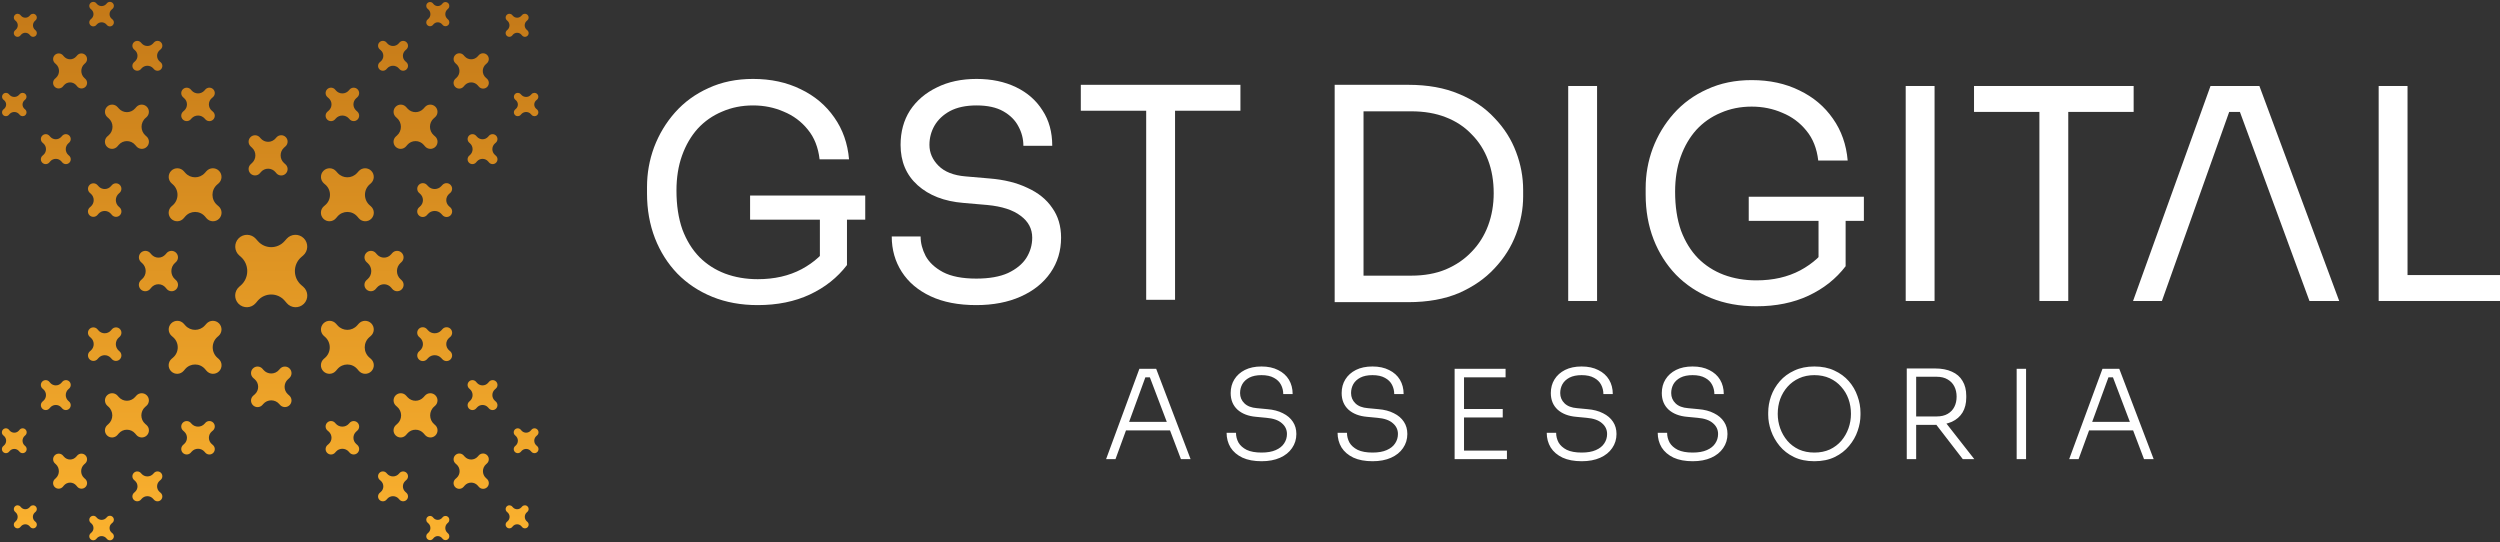 <svg xmlns="http://www.w3.org/2000/svg" width="8489" height="1841" viewBox="0 0 8489 1841" fill="none"><rect x="0" y="0" width="8489" height="1841" fill="#333333" stroke="none"/><g clip-path="url(#clip0_1468_396)"><mask id="mask0_1468_396" style="mask-type:luminance" maskUnits="userSpaceOnUse" x="0" y="0" width="8489" height="1841"><path d="M8489 0H0V1841H8489V0Z" fill="white"></path></mask><g mask="url(#mask0_1468_396)"><path fill-rule="evenodd" clip-rule="evenodd" d="M307.174 10.398C312.779 4.793 321.971 5.156 327.116 11.185L328.83 13.194C337.316 23.139 352.683 23.139 361.17 13.194L362.986 11.066C368.076 5.101 377.17 4.742 382.714 10.286C388.259 15.831 387.899 24.925 381.935 30.015L379.195 32.352C369.571 40.565 369.571 55.436 379.195 63.649L381.935 65.987C387.899 71.077 388.259 80.171 382.714 85.715C377.17 91.259 368.076 90.9 362.986 84.936L361.691 83.418C352.931 73.153 337.069 73.153 328.309 83.418L327.116 84.816C321.971 90.845 312.779 91.208 307.174 85.604C301.652 80.081 301.911 71.052 307.741 65.855L310.543 63.357C319.721 55.176 319.721 40.825 310.543 32.645L307.741 30.146C301.911 24.95 301.652 15.92 307.174 10.398ZM51.486 69.234C45.833 64.411 45.493 55.793 50.747 50.539C55.924 45.362 64.39 45.605 69.262 51.07L71.603 53.698C79.273 62.301 92.727 62.301 100.396 53.698L102.738 51.07C107.61 45.605 116.076 45.362 121.253 50.539C126.507 55.793 126.167 64.411 120.514 69.234L119.204 70.352C109.58 78.565 109.58 93.436 119.204 101.649L120.627 102.863C126.218 107.634 126.555 116.16 121.357 121.358C116.159 126.556 107.634 126.219 102.862 120.627L100.67 118.059C92.971 109.036 79.029 109.036 71.33 118.059L69.138 120.627C64.366 126.219 55.841 126.556 50.643 121.358C45.445 116.16 45.782 107.634 51.373 102.863L53.369 101.16C62.692 93.204 62.692 78.797 53.369 70.841L51.486 69.234ZM12.064 338.838C5.721 333.817 5.35 324.323 11.28 318.821C16.556 313.925 24.783 314.161 29.77 319.352L32.984 322.698C41.25 331.301 55.75 331.301 64.016 322.698L67.23 319.352C72.217 314.161 80.444 313.925 85.72 318.821C91.65 324.323 91.278 333.817 84.936 338.838L84.287 339.352C73.914 347.565 73.914 362.436 84.287 370.649L85.056 371.258C91.335 376.23 91.704 385.629 85.832 391.077C80.527 395.999 72.231 395.67 67.332 390.343L64.311 387.059C56.013 378.036 40.987 378.036 32.689 387.059L29.668 390.343C24.769 395.67 16.473 395.999 11.167 391.077C5.296 385.629 5.665 376.23 11.944 371.258L13.331 370.16C23.379 362.204 23.379 347.797 13.331 339.841L12.064 338.838ZM1720.75 1719.54C1715.49 1724.79 1715.83 1733.41 1721.49 1738.23L1723.37 1739.84C1732.69 1747.8 1732.69 1762.2 1723.37 1770.16L1721.37 1771.86C1715.78 1776.63 1715.44 1785.16 1720.64 1790.36C1725.84 1795.55 1734.37 1795.22 1739.14 1789.63L1741.33 1787.06C1749.03 1778.04 1762.97 1778.04 1770.67 1787.06L1772.86 1789.63C1777.63 1795.22 1786.16 1795.55 1791.36 1790.36C1796.56 1785.16 1796.22 1776.63 1790.63 1771.86L1789.2 1770.65C1779.58 1762.44 1779.58 1747.56 1789.2 1739.35L1790.51 1738.23C1796.17 1733.41 1796.51 1724.79 1791.25 1719.54C1786.08 1714.36 1777.61 1714.6 1772.74 1720.07L1770.4 1722.7C1762.73 1731.3 1749.27 1731.3 1741.6 1722.7L1739.26 1720.07C1734.39 1714.6 1725.92 1714.36 1720.75 1719.54ZM186.756 214.737C178.691 207.541 178.198 195.093 185.669 187.282C193.49 179.105 206.664 179.482 214.006 188.092L216.885 191.469C228.134 204.662 247.866 204.662 259.115 191.469L261.994 188.092C269.335 179.482 282.51 179.105 290.331 187.282C297.802 195.093 297.309 207.541 289.244 214.737L286.699 217.007C272.584 229.599 272.584 252.402 286.699 264.995L289.408 267.411C297.384 274.527 297.871 286.837 290.483 294.56C282.638 302.763 269.381 302.241 262.203 293.448L259.516 290.156C248.224 276.322 227.776 276.322 216.484 290.156L213.797 293.448C206.619 302.241 193.362 302.763 185.517 294.56C178.129 286.837 178.616 274.527 186.592 267.411L190.141 264.245C203.815 252.046 203.815 229.956 190.141 217.757L186.756 214.737ZM143.671 460.401C136.841 467.231 137.283 478.434 144.631 484.705L147.08 486.794C159.2 497.136 159.2 515.865 147.08 526.208L144.485 528.421C137.216 534.625 136.778 545.708 143.536 552.465C150.293 559.222 161.376 558.784 167.579 551.515L170.429 548.176C180.438 536.447 198.562 536.447 208.571 548.176L211.421 551.515C217.624 558.784 228.707 559.222 235.464 552.465C242.222 545.708 241.784 534.625 234.515 528.421L232.665 526.843C220.154 516.167 220.154 496.834 232.665 486.158L234.369 484.705C241.716 478.434 242.159 467.231 235.329 460.401C228.598 453.67 217.593 453.986 211.26 461.091L208.215 464.507C198.245 475.692 180.755 475.692 170.785 464.507L167.74 461.091C161.407 453.986 150.402 453.67 143.671 460.401ZM305.262 655.096C297.035 648.076 296.54 635.532 304.188 627.884C311.723 620.349 324.045 620.702 331.136 628.658L334.545 632.482C345.708 645.005 365.292 645.005 376.455 632.482L379.864 628.658C386.955 620.702 399.277 620.349 406.812 627.884C414.46 635.532 413.965 648.076 405.737 655.096L403.83 656.724C389.822 668.678 389.822 690.324 403.83 702.278L405.901 704.044C414.04 710.99 414.53 723.399 406.964 730.965C399.398 738.531 386.989 738.041 380.044 729.902L376.853 726.163C365.647 713.03 345.353 713.03 334.147 726.163L330.956 729.902C324.011 738.041 311.602 738.531 304.036 730.965C296.47 723.399 296.96 710.99 305.099 704.044L308.004 701.566C321.574 689.985 321.574 669.016 308.004 657.436L305.262 655.096ZM10.505 1534.72C4.842 1529.06 5.209 1519.77 11.301 1514.57L13.331 1512.84C23.379 1504.26 23.379 1488.74 13.331 1480.16L11.18 1478.33C5.154 1473.18 4.791 1463.99 10.393 1458.39C15.995 1452.79 25.183 1453.15 30.326 1459.18L32.689 1461.95C40.987 1471.67 56.013 1471.67 64.311 1461.95L66.674 1459.18C71.816 1453.15 81.005 1452.79 86.607 1458.39C92.209 1463.99 91.846 1473.18 85.82 1478.33L84.287 1479.63C73.914 1488.49 73.914 1504.51 84.287 1513.36L85.699 1514.57C91.791 1519.77 92.157 1529.06 86.495 1534.72C80.915 1540.3 71.791 1540.04 66.54 1534.15L64.016 1531.32C55.75 1522.04 41.25 1522.04 32.984 1531.32L30.46 1534.15C25.209 1540.04 16.085 1540.3 10.505 1534.72ZM144.631 1363.3C137.283 1369.57 136.841 1380.77 143.671 1387.6C150.402 1394.33 161.407 1394.01 167.74 1386.91L170.785 1383.49C180.755 1372.31 198.245 1372.31 208.215 1383.49L211.26 1386.91C217.593 1394.01 228.598 1394.33 235.329 1387.6C242.159 1380.77 241.716 1369.57 234.369 1363.3L232.665 1361.84C220.154 1351.17 220.154 1331.83 232.665 1321.16L234.515 1319.58C241.784 1313.38 242.222 1302.29 235.464 1295.54C228.707 1288.78 217.624 1289.22 211.421 1296.49L208.571 1299.82C198.562 1311.55 180.438 1311.55 170.429 1299.82L167.579 1296.49C161.376 1289.22 150.293 1288.78 143.536 1295.54C136.778 1302.29 137.216 1313.38 144.485 1319.58L147.08 1321.79C159.2 1332.14 159.2 1350.86 147.08 1361.21L144.631 1363.3ZM304.188 1220.12C296.54 1212.47 297.035 1199.92 305.262 1192.9L308.004 1190.56C321.574 1178.98 321.574 1158.01 308.004 1146.43L305.099 1143.96C296.96 1137.01 296.47 1124.6 304.036 1117.04C311.602 1109.47 324.011 1109.96 330.956 1118.1L334.147 1121.84C345.353 1134.97 365.647 1134.97 376.853 1121.84L380.044 1118.1C386.989 1109.96 399.398 1109.47 406.964 1117.04C414.53 1124.6 414.04 1137.01 405.901 1143.96L403.83 1145.72C389.822 1157.68 389.822 1179.32 403.83 1191.28L405.737 1192.9C413.965 1199.92 414.46 1212.47 406.812 1220.12C399.277 1227.65 386.955 1227.3 379.864 1219.34L376.455 1215.52C365.292 1203 345.708 1203 334.545 1215.52L331.136 1219.34C324.045 1227.3 311.723 1227.65 304.188 1220.12ZM1822.94 338.838C1829.28 333.817 1829.65 324.323 1823.72 318.821C1818.44 313.925 1810.22 314.161 1805.23 319.352L1802.02 322.698C1793.75 331.301 1779.25 331.301 1770.98 322.698L1767.77 319.352C1762.78 314.161 1754.56 313.925 1749.28 318.821C1743.35 324.323 1743.72 333.817 1750.06 338.838L1750.71 339.352C1761.09 347.565 1761.09 362.436 1750.71 370.649L1749.94 371.258C1743.66 376.23 1743.3 385.629 1749.17 391.077C1754.47 395.999 1762.77 395.67 1767.67 390.343L1770.69 387.059C1778.99 378.036 1794.01 378.036 1802.31 387.059L1805.33 390.343C1810.23 395.67 1818.53 395.999 1823.83 391.077C1829.7 385.629 1829.34 376.23 1823.06 371.258L1821.67 370.16C1811.62 362.204 1811.62 347.797 1821.67 339.841L1822.94 338.838ZM1684.33 460.401C1691.16 467.231 1690.72 478.434 1683.37 484.705L1680.92 486.794C1668.8 497.136 1668.8 515.865 1680.92 526.208L1683.51 528.421C1690.78 534.625 1691.22 545.708 1684.46 552.465C1677.71 559.222 1666.62 558.784 1660.42 551.515L1657.57 548.176C1647.56 536.447 1629.44 536.447 1619.43 548.176L1616.58 551.515C1610.38 558.784 1599.29 559.222 1592.54 552.465C1585.78 545.708 1586.22 534.625 1593.49 528.421L1595.33 526.843C1607.85 516.167 1607.85 496.834 1595.33 486.158L1593.63 484.705C1586.28 478.434 1585.84 467.231 1592.67 460.401C1599.4 453.67 1610.41 453.986 1616.74 461.091L1619.78 464.507C1629.75 475.692 1647.25 475.692 1657.22 464.507L1660.26 461.091C1666.59 453.986 1677.6 453.67 1684.33 460.401ZM1528.17 655.709C1537.09 648.483 1537.61 635.06 1529.29 627.157C1521.65 619.902 1509.56 620.25 1502.35 627.931L1498.07 632.482C1486.31 645.005 1465.69 645.005 1453.93 632.482L1449.65 627.931C1442.44 620.25 1430.35 619.902 1422.71 627.157C1414.39 635.06 1414.91 648.483 1423.83 655.709L1425.09 656.724C1439.84 668.678 1439.84 690.324 1425.09 702.278L1423.66 703.431C1414.83 710.583 1414.31 723.87 1422.55 731.693C1430.23 738.983 1442.41 738.501 1449.49 730.626L1453.51 726.163C1465.31 713.03 1486.69 713.03 1498.49 726.163L1502.51 730.626C1509.59 738.501 1521.77 738.983 1529.45 731.693C1537.69 723.87 1537.17 710.583 1528.34 703.431L1526.03 701.566C1511.74 689.985 1511.74 669.016 1526.03 657.436L1528.17 655.709ZM1824.49 1534.72C1830.16 1529.06 1829.79 1519.77 1823.7 1514.57L1821.67 1512.84C1811.62 1504.26 1811.62 1488.74 1821.67 1480.16L1823.82 1478.33C1829.85 1473.18 1830.21 1463.99 1824.61 1458.39C1819 1452.79 1809.82 1453.15 1804.67 1459.18L1802.31 1461.95C1794.01 1471.67 1778.99 1471.67 1770.69 1461.95L1768.33 1459.18C1763.18 1453.15 1753.99 1452.79 1748.39 1458.39C1742.79 1463.99 1743.15 1473.18 1749.18 1478.33L1750.71 1479.63C1761.09 1488.49 1761.09 1504.51 1750.71 1513.36L1749.3 1514.57C1743.21 1519.77 1742.84 1529.06 1748.51 1534.72C1754.09 1540.3 1763.21 1540.04 1768.46 1534.15L1770.98 1531.32C1779.25 1522.04 1793.75 1522.04 1802.02 1531.32L1804.54 1534.15C1809.79 1540.04 1818.91 1540.3 1824.49 1534.72ZM1683.37 1363.3C1690.72 1369.57 1691.16 1380.77 1684.33 1387.6C1677.6 1394.33 1666.59 1394.01 1660.26 1386.91L1657.22 1383.49C1647.25 1372.31 1629.75 1372.31 1619.78 1383.49L1616.74 1386.91C1610.41 1394.01 1599.4 1394.33 1592.67 1387.6C1585.84 1380.77 1586.28 1369.57 1593.63 1363.3L1595.33 1361.84C1607.85 1351.17 1607.85 1331.83 1595.33 1321.16L1593.49 1319.58C1586.22 1313.38 1585.78 1302.29 1592.54 1295.54C1599.29 1288.78 1610.38 1289.22 1616.58 1296.49L1619.43 1299.82C1629.44 1311.55 1647.56 1311.55 1657.57 1299.82L1660.42 1296.49C1666.62 1289.22 1677.71 1288.78 1684.46 1295.54C1691.22 1302.29 1690.78 1313.38 1683.51 1319.58L1680.92 1321.79C1668.8 1332.14 1668.8 1350.86 1680.92 1361.21L1683.37 1363.3ZM1529.29 1220.84C1537.61 1212.94 1537.09 1199.52 1528.17 1192.29L1526.03 1190.56C1511.74 1178.98 1511.74 1158.01 1526.03 1146.43L1528.34 1144.57C1537.17 1137.42 1537.69 1124.13 1529.45 1116.31C1521.77 1109.02 1509.59 1109.5 1502.51 1117.37L1498.49 1121.84C1486.69 1134.97 1465.31 1134.97 1453.51 1121.84L1449.49 1117.37C1442.41 1109.5 1430.23 1109.02 1422.55 1116.31C1414.31 1124.13 1414.83 1137.42 1423.66 1144.57L1425.09 1145.72C1439.84 1157.68 1439.84 1179.32 1425.09 1191.28L1423.83 1192.29C1414.91 1199.52 1414.39 1212.94 1422.71 1220.84C1430.35 1228.1 1442.44 1227.75 1449.65 1220.07L1453.93 1215.52C1465.69 1203 1486.31 1203 1498.07 1215.52L1502.35 1220.07C1509.56 1227.75 1521.65 1228.1 1529.29 1220.84ZM478.983 890.232C469.699 881.944 469.131 867.613 477.731 858.617C486.74 849.193 501.922 849.627 510.378 859.55L513.686 863.432C526.639 878.632 549.361 878.632 562.314 863.432L565.622 859.55C574.078 849.627 589.26 849.193 598.269 858.617C606.869 867.613 606.301 881.944 597.017 890.232L594.078 892.855C577.824 907.364 577.824 933.637 594.078 948.146L597.207 950.939C606.387 959.134 606.948 973.306 598.445 982.201C589.407 991.655 574.13 991.054 565.863 980.92L562.776 977.137C549.773 961.197 526.227 961.197 513.224 977.137L510.137 980.92C501.87 991.054 486.593 991.655 477.555 982.201C469.052 973.306 469.613 959.134 478.793 950.939L482.89 947.282C498.635 933.226 498.635 907.775 482.89 893.719L478.983 890.232ZM1243.73 858.617C1235.13 867.613 1235.7 881.944 1244.98 890.232L1248.89 893.719C1264.64 907.775 1264.64 933.226 1248.89 947.282L1244.79 950.939C1235.61 959.134 1235.05 973.306 1243.56 982.201C1252.59 991.655 1267.87 991.054 1276.14 980.92L1279.22 977.137C1292.23 961.197 1315.77 961.197 1328.78 977.137L1331.86 980.92C1340.13 991.054 1355.41 991.655 1364.44 982.201C1372.95 973.306 1372.39 959.134 1363.21 950.939L1360.08 948.146C1343.82 933.637 1343.82 907.364 1360.08 892.855L1363.02 890.232C1372.3 881.944 1372.87 867.613 1364.27 858.617C1355.26 849.193 1340.08 849.627 1331.62 859.55L1328.31 863.432C1315.36 878.632 1292.64 878.632 1279.69 863.432L1276.38 859.55C1267.92 849.627 1252.74 849.193 1243.73 858.617ZM1502.48 1829.05C1507.44 1835.33 1516.84 1835.7 1522.29 1829.83C1527.12 1824.61 1526.89 1816.48 1521.76 1811.54L1518.44 1808.36C1509.94 1800.18 1509.94 1785.82 1518.44 1777.64L1521.76 1774.45C1526.89 1769.52 1527.12 1761.39 1522.29 1756.17C1516.84 1750.3 1507.44 1750.67 1502.48 1756.95L1501.97 1757.58C1493.85 1767.85 1479.15 1767.85 1471.03 1757.58L1470.43 1756.83C1465.51 1750.61 1456.21 1750.25 1450.82 1756.06C1445.95 1761.31 1446.28 1769.51 1451.54 1774.35L1454.8 1777.35C1463.72 1785.56 1463.72 1800.44 1454.8 1808.65L1451.54 1811.64C1446.28 1816.49 1445.95 1824.69 1450.82 1829.94C1456.21 1835.75 1465.51 1835.39 1470.43 1829.17L1471.51 1827.81C1479.38 1817.86 1493.62 1817.86 1501.49 1827.81L1502.48 1829.05ZM1380.6 1697.33C1373.77 1704.16 1362.57 1703.72 1356.3 1696.37L1354.21 1693.92C1343.86 1681.8 1325.14 1681.8 1314.79 1693.92L1312.58 1696.51C1306.38 1703.78 1295.29 1704.22 1288.54 1697.46C1281.78 1690.71 1282.22 1679.62 1289.49 1673.42L1292.82 1670.57C1304.55 1660.56 1304.55 1642.44 1292.82 1632.43L1289.49 1629.58C1282.22 1623.38 1281.78 1612.29 1288.54 1605.54C1295.29 1598.78 1306.38 1599.22 1312.58 1606.49L1314.16 1608.33C1324.83 1620.85 1344.17 1620.85 1354.84 1608.33L1356.3 1606.63C1362.57 1599.28 1373.77 1598.84 1380.6 1605.67C1387.33 1612.4 1387.01 1623.41 1379.91 1629.74L1376.49 1632.78C1365.31 1642.75 1365.31 1660.24 1376.49 1670.22L1379.91 1673.26C1387.01 1679.59 1387.33 1690.6 1380.6 1697.33ZM1186.9 1536.74C1193.92 1544.96 1206.47 1545.46 1214.12 1537.81C1221.65 1530.28 1221.3 1517.95 1213.34 1510.86L1209.52 1507.45C1197 1496.29 1197 1476.71 1209.52 1465.54L1213.34 1462.14C1221.3 1455.04 1221.65 1442.72 1214.12 1435.19C1206.47 1427.54 1193.92 1428.04 1186.9 1436.26L1185.28 1438.17C1173.32 1452.18 1151.68 1452.18 1139.72 1438.17L1137.96 1436.1C1131.01 1427.96 1118.6 1427.47 1111.04 1435.04C1103.47 1442.6 1103.96 1455.01 1112.1 1461.96L1115.84 1465.15C1128.97 1476.35 1128.97 1496.65 1115.84 1507.85L1112.1 1511.04C1103.96 1517.99 1103.47 1530.4 1111.04 1537.96C1118.6 1545.53 1131.01 1545.04 1137.96 1536.9L1140.43 1534C1152.02 1520.43 1172.98 1520.43 1184.57 1534L1186.9 1536.74ZM307.174 1830.6C312.779 1836.21 321.971 1835.84 327.116 1829.81L328.83 1827.81C337.316 1817.86 352.683 1817.86 361.17 1827.81L362.986 1829.93C368.076 1835.9 377.17 1836.26 382.714 1830.71C388.259 1825.17 387.899 1816.08 381.935 1810.99L379.195 1808.65C369.571 1800.44 369.571 1785.56 379.195 1777.35L381.935 1775.01C387.899 1769.92 388.259 1760.83 382.714 1755.29C377.17 1749.74 368.076 1750.1 362.986 1756.06L361.691 1757.58C352.931 1767.85 337.069 1767.85 328.309 1757.58L327.116 1756.18C321.971 1750.16 312.779 1749.79 307.174 1755.4C301.652 1760.92 301.911 1769.95 307.741 1775.15L310.543 1777.64C319.721 1785.82 319.721 1800.18 310.543 1808.36L307.741 1810.85C301.911 1816.05 301.652 1825.08 307.174 1830.6ZM478.704 1696.37C472.433 1703.72 461.23 1704.16 454.4 1697.33C447.67 1690.6 447.985 1679.59 455.09 1673.26L458.506 1670.22C469.691 1660.24 469.691 1642.75 458.506 1632.78L455.09 1629.74C447.985 1623.41 447.67 1612.4 454.4 1605.67C461.23 1598.84 472.433 1599.28 478.704 1606.63L480.157 1608.33C490.834 1620.85 510.166 1620.85 520.843 1608.33L522.421 1606.49C528.624 1599.22 539.707 1598.78 546.464 1605.54C553.221 1612.29 552.784 1623.38 545.515 1629.58L542.175 1632.43C530.446 1642.44 530.446 1660.56 542.175 1670.57L545.515 1673.42C552.784 1679.62 553.221 1690.71 546.464 1697.46C539.707 1704.22 528.624 1703.78 522.421 1696.51L520.207 1693.92C509.864 1681.8 491.136 1681.8 480.793 1693.92L478.704 1696.37ZM620.884 1537.81C628.531 1545.46 641.075 1544.96 648.096 1536.74L650.435 1534C662.015 1520.43 682.985 1520.43 694.565 1534L697.044 1536.9C703.989 1545.04 716.398 1545.53 723.964 1537.96C731.53 1530.4 731.04 1517.99 722.901 1511.04L719.162 1507.85C706.03 1496.65 706.03 1476.35 719.162 1465.15L722.901 1461.96C731.04 1455.01 731.53 1442.6 723.964 1435.04C716.398 1427.47 703.989 1427.96 697.044 1436.1L695.277 1438.17C683.323 1452.18 661.677 1452.18 649.723 1438.17L648.096 1436.26C641.075 1428.04 628.531 1427.54 620.884 1435.19C613.348 1442.72 613.702 1455.04 621.657 1462.14L625.481 1465.54C638.004 1476.71 638.004 1496.29 625.481 1507.45L621.657 1510.86C613.702 1517.95 613.348 1530.28 620.884 1537.81ZM950.344 1252.63C958.843 1242.61 974.099 1242.01 983.361 1251.33C992.41 1260.43 991.984 1275.26 982.428 1283.83L977.71 1288.07C962.605 1301.62 962.605 1325.38 977.71 1338.93L982.428 1343.17C991.984 1351.74 992.41 1366.57 983.361 1375.67C974.099 1384.99 958.843 1384.39 950.344 1374.37L948.471 1372.16C934.054 1355.16 907.946 1355.16 893.529 1372.16L891.488 1374.57C883.079 1384.48 867.986 1385.08 858.822 1375.86C849.736 1366.71 850.326 1351.78 860.106 1343.38L864.72 1339.42C880.56 1325.81 880.56 1301.18 864.72 1287.58L860.106 1283.62C850.326 1275.22 849.736 1260.29 858.822 1251.14C867.986 1241.92 883.079 1242.52 891.488 1252.43L894.387 1255.85C908.354 1272.32 933.646 1272.32 947.613 1255.85L950.344 1252.63ZM478.704 144.632C472.433 137.284 461.23 136.842 454.4 143.672C447.67 150.402 447.985 161.408 455.09 167.741L458.506 170.785C469.691 180.756 469.691 198.246 458.506 208.216L455.09 211.261C447.985 217.594 447.67 228.599 454.4 235.329C461.23 242.16 472.433 241.717 478.704 234.369L480.157 232.666C490.834 220.155 510.166 220.155 520.843 232.666L522.421 234.515C528.624 241.784 539.707 242.222 546.464 235.465C553.222 228.708 552.784 217.625 545.515 211.421L542.175 208.572C530.446 198.563 530.446 180.439 542.175 170.429L545.515 167.58C552.784 161.377 553.222 150.294 546.464 143.536C539.707 136.779 528.624 137.217 522.421 144.486L520.207 147.08C509.864 159.2 491.136 159.2 480.793 147.08L478.704 144.632ZM620.884 303.188C628.531 295.541 641.075 296.036 648.096 304.263L650.435 307.004C662.015 320.575 682.985 320.575 694.565 307.004L697.044 304.1C703.989 295.961 716.398 295.471 723.964 303.036C731.53 310.602 731.04 323.011 722.901 329.957L719.162 333.147C706.03 344.354 706.03 364.647 719.162 375.854L722.901 379.044C731.04 385.99 731.53 398.399 723.964 405.965C716.398 413.531 703.989 413.041 697.044 404.902L695.277 402.831C683.323 388.823 661.677 388.823 649.723 402.831L648.096 404.738C641.075 412.965 628.531 413.461 620.884 405.813C613.348 398.277 613.702 385.955 621.657 378.864L625.481 375.455C638.004 364.292 638.004 344.709 625.481 333.546L621.657 330.137C613.702 323.046 613.348 310.724 620.884 303.188ZM1502.48 11.948C1507.44 5.669 1516.84 5.301 1522.29 11.172C1527.12 16.391 1526.89 24.524 1521.76 29.456L1518.44 32.645C1509.94 40.825 1509.94 55.176 1518.44 63.357L1521.76 66.545C1526.89 71.478 1527.12 79.61 1522.29 84.829C1516.84 90.701 1507.44 90.332 1502.48 84.053L1501.97 83.418C1493.85 73.153 1479.15 73.153 1471.03 83.418L1470.43 84.172C1465.51 90.389 1456.21 90.753 1450.82 84.94C1445.95 79.693 1446.28 71.492 1451.54 66.646L1454.8 63.649C1463.72 55.436 1463.72 40.565 1454.8 32.352L1451.54 29.355C1446.28 24.51 1445.95 16.308 1450.82 11.061C1456.21 5.248 1465.51 5.612 1470.43 11.829L1471.51 13.194C1479.38 23.139 1493.62 23.139 1501.49 13.194L1502.48 11.948ZM1380.6 143.672C1373.77 136.842 1362.57 137.284 1356.3 144.632L1354.21 147.08C1343.86 159.2 1325.14 159.2 1314.79 147.08L1312.58 144.486C1306.38 137.217 1295.29 136.779 1288.54 143.536C1281.78 150.294 1282.22 161.377 1289.49 167.58L1292.82 170.429C1304.55 180.438 1304.55 198.563 1292.82 208.572L1289.49 211.421C1282.22 217.625 1281.78 228.708 1288.54 235.465C1295.29 242.222 1306.38 241.784 1312.58 234.515L1314.16 232.666C1324.83 220.155 1344.17 220.155 1354.84 232.666L1356.3 234.369C1362.57 241.717 1373.77 242.16 1380.6 235.329C1387.33 228.599 1387.01 217.594 1379.91 211.261L1376.49 208.216C1365.31 198.246 1365.31 180.756 1376.49 170.785L1379.91 167.741C1387.01 161.408 1387.33 150.402 1380.6 143.672ZM1186.9 304.263C1193.92 296.036 1206.47 295.541 1214.12 303.188C1221.65 310.724 1221.3 323.046 1213.34 330.137L1209.52 333.546C1197 344.709 1197 364.292 1209.52 375.456L1213.34 378.864C1221.3 385.955 1221.65 398.277 1214.12 405.813C1206.47 413.461 1193.92 412.965 1186.9 404.738L1185.28 402.831C1173.32 388.823 1151.68 388.823 1139.72 402.831L1137.96 404.902C1131.01 413.041 1118.6 413.531 1111.04 405.965C1103.47 398.399 1103.96 385.99 1112.1 379.044L1115.84 375.854C1128.97 364.647 1128.97 344.354 1115.84 333.147L1112.1 329.957C1103.96 323.011 1103.47 310.602 1111.04 303.036C1118.6 295.471 1131.01 295.961 1137.96 304.1L1140.43 307.004C1152.02 320.575 1172.98 320.575 1184.57 307.004L1186.9 304.263ZM850.172 588.905C859.279 598.494 874.743 597.887 883.07 587.612L885.066 585.149C898.414 568.678 922.585 568.678 935.934 585.149L938.09 587.81C946.332 597.98 961.639 598.581 970.653 589.089C979.06 580.237 978.503 566.193 969.423 558.034L964.286 553.418C949.149 539.816 949.149 515.185 964.286 501.583L969.423 496.967C978.503 488.808 979.06 474.764 970.653 465.912C961.639 456.42 946.332 457.022 938.09 467.192L936.754 468.84C922.975 485.842 898.025 485.842 884.246 468.84L883.07 467.389C874.743 457.114 859.279 456.507 850.172 466.097C841.807 474.905 842.207 488.837 851.064 497.15L856.302 502.067C870.738 515.616 870.738 539.385 856.302 552.934L851.064 557.851C842.207 566.164 841.807 580.097 850.172 588.905ZM1547.08 1574.29C1538.41 1566.9 1537.89 1553.68 1545.95 1545.63C1553.88 1537.69 1566.86 1538.06 1574.33 1546.44L1577.93 1550.47C1589.69 1563.66 1610.31 1563.66 1622.07 1550.47L1625.67 1546.44C1633.14 1538.06 1646.12 1537.69 1654.05 1545.63C1662.11 1553.68 1661.59 1566.9 1652.92 1574.29L1650.91 1576.01C1636.16 1588.6 1636.16 1611.4 1650.91 1623.99L1653.09 1625.85C1661.67 1633.17 1662.18 1646.24 1654.21 1654.21C1646.24 1662.18 1633.17 1661.67 1625.86 1653.09L1622.49 1649.16C1610.69 1635.32 1589.31 1635.32 1577.51 1649.16L1574.14 1653.09C1566.83 1661.67 1553.76 1662.18 1545.79 1654.21C1537.82 1646.24 1538.33 1633.17 1546.91 1625.85L1549.97 1623.24C1564.26 1611.04 1564.26 1588.95 1549.97 1576.76L1547.08 1574.29ZM363.521 362.443C353.519 372.503 354.169 388.942 364.934 398.182L368.638 401.361C386.456 416.654 386.456 444.347 368.638 459.64L364.719 463.004C354.07 472.144 353.427 488.406 363.322 498.358C373.295 508.388 389.714 507.74 398.865 496.955L402.964 492.123C417.678 474.78 444.322 474.78 459.036 492.123L463.135 496.955C472.286 507.74 488.705 508.388 498.678 498.358C508.573 488.406 507.93 472.144 497.281 463.004L494.457 460.58C476.064 444.794 476.064 416.208 494.457 400.421L497.066 398.182C507.831 388.942 508.481 372.503 498.478 362.443C488.545 352.451 472.239 352.919 462.894 363.463L458.513 368.407C443.856 384.945 418.144 384.945 403.487 368.407L399.106 363.463C389.761 352.919 373.455 352.451 363.521 362.443ZM1344.93 1378.18C1334.17 1368.94 1333.52 1352.5 1343.52 1342.44C1353.46 1332.45 1369.76 1332.92 1379.11 1343.46L1383.49 1348.41C1398.14 1364.94 1423.86 1364.94 1438.51 1348.41L1442.89 1343.46C1452.24 1332.92 1468.54 1332.45 1478.48 1342.44C1488.48 1352.5 1487.83 1368.94 1477.07 1378.18L1474.46 1380.42C1456.06 1396.21 1456.06 1424.79 1474.46 1440.58L1477.28 1443C1487.93 1452.14 1488.57 1468.4 1478.68 1478.36C1468.71 1488.39 1452.29 1487.74 1443.14 1476.95L1439.04 1472.12C1424.32 1454.78 1397.68 1454.78 1382.96 1472.12L1378.86 1476.95C1369.71 1487.74 1353.29 1488.39 1343.32 1478.36C1333.43 1468.4 1334.07 1452.14 1344.72 1443L1348.64 1439.64C1366.46 1424.35 1366.46 1396.65 1348.64 1381.36L1344.93 1378.18ZM743.581 579.939C755.666 592.024 754.883 611.845 741.883 622.938L737.552 626.634C716.108 644.933 716.108 678.068 737.552 696.367L742.141 700.283C755.002 711.258 755.777 730.867 743.821 742.822C731.866 754.777 712.258 754.003 701.283 741.142L696.241 735.234C678.533 714.483 646.467 714.483 628.758 735.234L623.717 741.142C612.742 754.003 593.134 754.777 581.179 742.822C569.223 730.867 569.998 711.258 582.859 700.283L586.13 697.492C608.265 678.603 608.265 644.399 586.13 625.51L583.117 622.938C570.117 611.845 569.334 592.024 581.419 579.939C593.326 568.032 612.797 568.59 624.002 581.161L629.388 587.203C647.028 606.992 677.972 606.992 695.612 587.204L700.998 581.161C712.203 568.59 731.674 568.032 743.581 579.939ZM1258.88 1140.94C1271.88 1129.84 1272.67 1110.02 1260.58 1097.94C1248.67 1086.03 1229.2 1086.59 1218 1099.16L1212.61 1105.2C1194.97 1124.99 1164.03 1124.99 1146.39 1105.2L1141 1099.16C1129.8 1086.59 1110.33 1086.03 1098.42 1097.94C1086.33 1110.02 1087.12 1129.84 1100.12 1140.94L1103.13 1143.51C1125.27 1162.4 1125.27 1196.6 1103.13 1215.49L1099.86 1218.28C1087 1229.26 1086.22 1248.87 1098.18 1260.82C1110.13 1272.78 1129.74 1272 1140.72 1259.14L1145.76 1253.23C1163.47 1232.48 1195.53 1232.48 1213.24 1253.23L1218.28 1259.14C1229.26 1272 1248.87 1272.78 1260.82 1260.82C1272.78 1248.87 1272 1229.26 1259.14 1218.28L1254.55 1214.37C1233.11 1196.07 1233.11 1162.93 1254.55 1144.63L1258.88 1140.94ZM1031.57 809.101C1047.99 825.583 1046.92 852.554 1029.25 867.69L1023.24 872.833C994.032 897.85 994.032 943.151 1023.24 968.168L1029.6 973.613C1047.09 988.586 1048.14 1015.27 1031.89 1031.57C1015.57 1047.95 988.727 1046.9 973.744 1029.28L966.967 1021.3C942.842 992.935 899.158 992.935 875.033 1021.3L868.256 1029.28C853.273 1046.9 826.433 1047.95 810.108 1031.57C793.86 1015.27 794.914 988.586 812.398 973.613L816.96 969.706C847.115 943.882 847.115 897.12 816.96 871.296L812.75 867.69C795.076 852.554 794.01 825.583 810.435 809.101C826.696 792.782 853.349 793.546 868.648 810.771L875.891 818.925C899.922 845.98 942.078 845.98 966.109 818.925L973.352 810.771C988.651 793.546 1015.3 792.782 1031.57 809.101ZM1790.51 69.234C1796.17 64.411 1796.51 55.793 1791.25 50.539C1786.08 45.362 1777.61 45.605 1772.74 51.07L1770.4 53.698C1762.73 62.301 1749.27 62.301 1741.6 53.698L1739.26 51.07C1734.39 45.605 1725.92 45.362 1720.75 50.539C1715.49 55.793 1715.83 64.411 1721.49 69.234L1722.8 70.352C1732.42 78.565 1732.42 93.436 1722.8 101.649L1721.37 102.863C1715.78 107.634 1715.44 116.16 1720.64 121.358C1725.84 126.556 1734.37 126.219 1739.14 120.627L1741.33 118.059C1749.03 109.036 1762.97 109.036 1770.67 118.059L1772.86 120.627C1777.63 126.219 1786.16 126.556 1791.36 121.358C1796.56 116.16 1796.22 107.634 1790.63 102.863L1788.63 101.16C1779.31 93.204 1779.31 78.797 1788.63 70.841L1790.51 69.234ZM121.253 1719.54C126.507 1724.79 126.166 1733.41 120.514 1738.23L118.631 1739.84C109.308 1747.8 109.308 1762.2 118.631 1770.16L120.627 1771.86C126.218 1776.63 126.555 1785.16 121.357 1790.36C116.159 1795.55 107.634 1795.22 102.862 1789.63L100.67 1787.06C92.971 1778.04 79.029 1778.04 71.33 1787.06L69.138 1789.63C64.366 1795.22 55.841 1795.55 50.643 1790.36C45.445 1785.16 45.782 1776.63 51.373 1771.86L52.796 1770.65C62.42 1762.44 62.42 1747.56 52.796 1739.35L51.486 1738.23C45.833 1733.41 45.493 1724.79 50.747 1719.54C55.924 1714.36 64.39 1714.6 69.262 1720.07L71.603 1722.7C79.273 1731.3 92.727 1731.3 100.396 1722.7L102.738 1720.07C107.61 1714.6 116.076 1714.36 121.253 1719.54ZM1652.92 215.292C1661.59 207.897 1662.11 194.683 1654.05 186.626C1646.12 178.688 1633.14 179.061 1625.67 187.441L1622.07 191.469C1610.31 204.662 1589.69 204.662 1577.93 191.469L1574.33 187.441C1566.86 179.061 1553.88 178.688 1545.95 186.626C1537.89 194.683 1538.41 207.897 1547.08 215.292L1549.09 217.007C1563.84 229.599 1563.84 252.402 1549.09 264.995L1546.91 266.856C1538.33 274.173 1537.82 287.245 1545.79 295.215C1553.76 303.185 1566.83 302.669 1574.14 294.095L1577.51 290.156C1589.31 276.322 1610.69 276.322 1622.49 290.156L1625.86 294.095C1633.17 302.669 1646.24 303.185 1654.21 295.215C1662.18 287.245 1661.67 274.173 1653.09 266.856L1650.03 264.245C1635.74 252.046 1635.74 229.956 1650.03 217.757L1652.92 215.292ZM290.331 1546.28C297.802 1554.09 297.309 1566.54 289.244 1573.74L285.859 1576.76C272.185 1588.95 272.185 1611.04 285.859 1623.24L289.408 1626.41C297.384 1633.53 297.871 1645.84 290.483 1653.56C282.638 1661.76 269.381 1661.24 262.203 1652.45L259.516 1649.16C248.224 1635.32 227.776 1635.32 216.484 1649.16L213.797 1652.45C206.619 1661.24 193.362 1661.76 185.517 1653.56C178.129 1645.84 178.616 1633.53 186.592 1626.41L189.301 1623.99C203.416 1611.4 203.416 1588.6 189.301 1576.01L186.756 1573.74C178.691 1566.54 178.198 1554.09 185.669 1546.28C193.49 1538.1 206.664 1538.48 214.006 1547.09L216.885 1550.47C228.134 1563.66 247.866 1563.66 259.115 1550.47L261.994 1547.09C269.335 1538.48 282.51 1538.1 290.331 1546.28ZM1477.07 398.182C1487.83 388.942 1488.48 372.503 1478.48 362.443C1468.54 352.451 1452.24 352.919 1442.89 363.463L1438.51 368.407C1423.86 384.945 1398.14 384.945 1383.49 368.407L1379.11 363.463C1369.76 352.919 1353.46 352.451 1343.52 362.443C1333.52 372.503 1334.17 388.942 1344.93 398.182L1347.54 400.421C1365.94 416.208 1365.94 444.794 1347.54 460.58L1344.72 463.004C1334.07 472.144 1333.43 488.406 1343.32 498.358C1353.29 508.388 1369.71 507.74 1378.86 496.955L1382.96 492.123C1397.68 474.78 1424.32 474.78 1439.04 492.123L1443.14 496.955C1452.29 507.74 1468.71 508.388 1478.68 498.358C1488.57 488.406 1487.93 472.144 1477.28 463.004L1473.36 459.64C1455.54 444.347 1455.54 416.654 1473.36 401.361L1477.07 398.182ZM498.478 1342.44C508.481 1352.5 507.831 1368.94 497.066 1378.18L493.362 1381.36C475.544 1396.65 475.544 1424.35 493.362 1439.64L497.281 1443C507.93 1452.14 508.573 1468.4 498.678 1478.36C488.705 1488.39 472.286 1487.74 463.135 1476.95L459.036 1472.12C444.322 1454.78 417.678 1454.78 402.964 1472.12L398.865 1476.95C389.714 1487.74 373.295 1488.39 363.322 1478.36C353.427 1468.4 354.07 1452.14 364.719 1443L367.543 1440.58C385.935 1424.79 385.935 1396.21 367.543 1380.42L364.934 1378.18C354.169 1368.94 353.519 1352.5 363.521 1342.44C373.455 1332.45 389.761 1332.92 399.106 1343.46L403.487 1348.41C418.144 1364.94 443.856 1364.94 458.513 1348.41L462.894 1343.46C472.239 1332.92 488.545 1332.45 498.478 1342.44ZM1100.12 622.938C1087.12 611.845 1086.33 592.024 1098.42 579.939C1110.33 568.032 1129.8 568.59 1141 581.161L1146.39 587.204C1164.03 606.992 1194.97 606.992 1212.61 587.203L1218 581.161C1229.2 568.59 1248.67 568.032 1260.58 579.939C1272.67 592.024 1271.88 611.845 1258.88 622.938L1255.87 625.51C1233.73 644.399 1233.73 678.603 1255.87 697.492L1259.14 700.283C1272 711.258 1272.78 730.867 1260.82 742.822C1248.87 754.777 1229.26 754.003 1218.28 741.142L1213.24 735.234C1195.53 714.483 1163.47 714.483 1145.76 735.234L1140.72 741.142C1129.74 754.003 1110.13 754.777 1098.18 742.822C1086.22 730.867 1087 711.258 1099.86 700.283L1104.45 696.367C1125.89 678.068 1125.89 644.933 1104.45 626.634L1100.12 622.938ZM581.419 1097.94C569.334 1110.02 570.117 1129.84 583.117 1140.94L587.448 1144.63C608.892 1162.93 608.892 1196.07 587.448 1214.37L582.859 1218.28C569.998 1229.26 569.223 1248.87 581.179 1260.82C593.134 1272.78 612.742 1272 623.717 1259.14L628.758 1253.23C646.467 1232.48 678.533 1232.48 696.241 1253.23L701.283 1259.14C712.258 1272 731.866 1272.78 743.821 1260.82C755.777 1248.87 755.002 1229.26 742.141 1218.28L738.87 1215.49C716.734 1196.6 716.734 1162.4 738.87 1143.51L741.883 1140.94C754.883 1129.84 755.666 1110.02 743.581 1097.94C731.674 1086.03 712.203 1086.59 700.998 1099.16L695.612 1105.2C677.972 1124.99 647.028 1124.99 629.388 1105.2L624.002 1099.16C612.797 1086.59 593.326 1086.03 581.419 1097.94Z" fill="url(#paint0_linear_1468_396)"></path><path d="M2573 1036C2516.33 1036 2465 1026.67 2419 1008C2373 989.33 2333.33 963 2300 929C2267.33 895 2242 855 2224 809C2206 762.33 2197 711.667 2197 657V635C2197 588.333 2205 543.333 2221 500C2237.67 456 2261.33 416.667 2292 382C2323.33 346.667 2361.33 319 2406 299C2450.67 278.333 2501 268 2557 268C2617.67 268 2671.67 279.667 2719 303C2766.33 325.667 2804.33 357.667 2833 399C2861.67 439.667 2878.33 487 2883 541H2783C2778.33 500.333 2765 466.667 2743 440C2721 412.667 2693.67 392.333 2661 379C2629 365 2594.33 358 2557 358C2519 358 2484 365 2452 379C2420 392.333 2392.33 411.667 2369 437C2346.33 462.333 2328.67 492.667 2316 528C2303.33 563.333 2297 603 2297 647C2297 697 2303.67 741 2317 779C2331 816.33 2350.33 847.67 2375 873C2399.67 897.67 2428.67 916.33 2462 929C2496 941.67 2533 948 2573 948C2629.67 948 2679.33 936.67 2722 914C2765.33 890.67 2798 860.67 2820 824L2784 943V726H2876V900C2843.33 942.67 2801.33 976 2750 1000C2698.67 1024 2639.67 1036 2573 1036ZM2547 746V664H2938V746H2547Z" fill="white"></path><path d="M3315 1036C3254.33 1036 3202.67 1026 3160 1006C3117.33 986 3084.67 958.33 3062 923C3039.33 887.67 3028 847.67 3028 803H3126C3126 825 3131.67 847 3143 869C3155 891 3174.67 909.33 3202 924C3230 938.67 3267.67 946 3315 946C3359 946 3395 939.67 3423 927C3451 913.67 3471.67 896.67 3485 876C3498.33 854.67 3505 831.67 3505 807C3505 777 3492 752.333 3466 733C3440 713 3402 700.667 3352 696L3271 689C3206.33 683.667 3154.67 663.667 3116 629C3077.33 594.333 3058 548.667 3058 492C3058 447.333 3068.67 408.333 3090 375C3112 341.667 3142.33 315.667 3181 297C3219.67 277.667 3264.67 268 3316 268C3366.67 268 3411.33 277.333 3450 296C3488.67 314.667 3518.67 341 3540 375C3562 408.333 3573 448.333 3573 495H3475C3475 471.667 3469.33 449.667 3458 429C3447.33 408.333 3430.33 391.333 3407 378C3383.67 364.667 3353.33 358 3316 358C3280 358 3250 364.333 3226 377C3202.67 389.667 3185 406.333 3173 427C3161.67 447 3156 468.667 3156 492C3156 518.667 3166.33 542.333 3187 563C3207.67 583.667 3238.33 595.667 3279 599L3360 606C3410 610 3453 620.667 3489 638C3525.67 654.667 3553.67 677.333 3573 706C3593 734 3603 767.67 3603 807C3603 851.67 3591 891.33 3567 926C3543 960.67 3509.33 987.67 3466 1007C3422.67 1026.33 3372.33 1036 3315 1036Z" fill="white"></path><path d="M3892 1018V356H3990V1018H3892ZM3670 376V288H4212V376H3670Z" fill="white"></path><path d="M4610 1026V936H4792C4836 936 4875 929 4909 915C4943.67 900.33 4973 880.33 4997 855C5021.67 829.67 5040.33 800 5053 766C5065.67 732 5072 695.333 5072 656C5072 614.667 5065.67 577.333 5053 544C5040.33 510 5021.67 480.667 4997 456C4973 430.667 4943.67 411.333 4909 398C4875 384.667 4836 378 4792 378H4610V288H4782C4848 288 4905.33 298.333 4954 319C5002.67 339 5043 366.333 5075 401C5107.67 435 5132 473.333 5148 516C5164 558 5172 601 5172 645V667C5172 709.667 5164 752.333 5148 795C5132 837.67 5107.67 876.33 5075 911C5043 945.67 5002.67 973.67 4954 995C4905.33 1015.67 4848 1026 4782 1026H4610ZM4532 1026V288H4630V1026H4532Z" fill="white"></path><path d="M5325 1022V292H5423V1022H5325Z" fill="white"></path><path d="M5964 1040C5907.33 1040 5856 1030.67 5810 1012C5764 993.33 5724.33 967 5691 933C5658.33 899 5633 859 5615 813C5597 766.33 5588 715.667 5588 661V639C5588 592.333 5596 547.333 5612 504C5628.67 460 5652.33 420.667 5683 386C5714.33 350.667 5752.33 323 5797 303C5841.67 282.333 5892 272 5948 272C6008.67 272 6062.67 283.667 6110 307C6157.33 329.667 6195.33 361.667 6224 403C6252.67 443.667 6269.33 491 6274 545H6174C6169.33 504.333 6156 470.667 6134 444C6112 416.667 6084.67 396.333 6052 383C6020 369 5985.33 362 5948 362C5910 362 5875 369 5843 383C5811 396.333 5783.33 415.667 5760 441C5737.33 466.333 5719.67 496.667 5707 532C5694.33 567.333 5688 607 5688 651C5688 701 5694.67 745 5708 783C5722 820.33 5741.33 851.67 5766 877C5790.67 901.67 5819.67 920.33 5853 933C5887 945.67 5924 952 5964 952C6020.67 952 6070.33 940.67 6113 918C6156.33 894.67 6189 864.67 6211 828L6175 947V730H6267V904C6234.33 946.67 6192.33 980 6141 1004C6089.67 1028 6030.67 1040 5964 1040ZM5938 750V668H6329V750H5938Z" fill="white"></path><path d="M6471 1022V292H6569V1022H6471Z" fill="white"></path><path d="M6925 1022V360H7023V1022H6925ZM6703 380V292H7245V380H6703Z" fill="white"></path><path fill-rule="evenodd" clip-rule="evenodd" d="M7506 292L7243 1022H7341L7378.01 918H7378L7388.4 888.8L7418.58 804H7418.6L7449.95 716H7449.89L7569.46 380H7605.83L7723.91 700.999L7724 701L7729.51 716L7761.85 804L7767 818L7766.96 818.01L7842 1022H7943L7672 292H7506Z" fill="white"></path><path d="M8077 1022V292H8175V1022H8077ZM8155 1022V934H8489V1022H8155Z" fill="white"></path></g><path d="M3755.86 1559L3868.84 1252.4H3925.96L4042.72 1559H4009.96L3901.18 1272.56L3918.4 1281.38H3874.3L3892.36 1272.56L3787.78 1559H3755.86ZM3816.34 1461.56L3826.84 1432.58H3969.22L3980.14 1461.56H3816.34ZM4283.88 1566.14C4258.12 1566.14 4236.42 1562.08 4218.78 1553.96C4201.14 1545.56 4187.7 1534.08 4178.46 1519.52C4169.5 1504.68 4165.02 1488.02 4165.02 1469.54H4196.94C4196.94 1481.3 4199.74 1492.36 4205.34 1502.72C4211.22 1512.8 4220.46 1521.06 4233.06 1527.5C4245.94 1533.66 4262.88 1536.74 4283.88 1536.74C4303.2 1536.74 4319.16 1533.94 4331.76 1528.34C4344.64 1522.74 4354.16 1515.18 4360.32 1505.66C4366.76 1496.14 4369.98 1485.5 4369.98 1473.74C4369.98 1458.9 4364.1 1446.58 4352.34 1436.78C4340.86 1426.7 4323.5 1420.68 4300.26 1418.72L4264.98 1415.36C4238.66 1413.12 4217.66 1405 4201.98 1391C4186.58 1376.72 4178.88 1357.96 4178.88 1334.72C4178.88 1317.08 4183.08 1301.54 4191.48 1288.1C4199.88 1274.66 4211.78 1264.02 4227.18 1256.18C4242.86 1248.34 4261.62 1244.42 4283.46 1244.42C4305.58 1244.42 4324.48 1248.48 4340.16 1256.6C4356.12 1264.44 4368.3 1275.36 4376.7 1289.36C4385.1 1303.36 4389.3 1319.6 4389.3 1338.08H4357.38C4357.38 1326.88 4354.86 1316.38 4349.82 1306.58C4344.78 1296.78 4336.8 1288.94 4325.88 1283.06C4314.96 1276.9 4300.82 1273.82 4283.46 1273.82C4266.94 1273.82 4253.22 1276.62 4242.3 1282.22C4231.66 1287.82 4223.68 1295.24 4218.36 1304.48C4213.32 1313.72 4210.8 1323.8 4210.8 1334.72C4210.8 1348.44 4215.7 1360.06 4225.5 1369.58C4235.3 1379.1 4249.44 1384.56 4267.92 1385.96L4303.2 1389.32C4323.92 1391 4341.56 1395.62 4356.12 1403.18C4370.96 1410.46 4382.3 1420.12 4390.14 1432.16C4397.98 1443.92 4401.9 1457.78 4401.9 1473.74C4401.9 1491.66 4397 1507.62 4387.2 1521.62C4377.68 1535.62 4364.1 1546.54 4346.46 1554.38C4328.82 1562.22 4307.96 1566.14 4283.88 1566.14ZM4660.73 1566.14C4634.97 1566.14 4613.27 1562.08 4595.63 1553.96C4577.99 1545.56 4564.55 1534.08 4555.31 1519.52C4546.35 1504.68 4541.87 1488.02 4541.87 1469.54H4573.79C4573.79 1481.3 4576.59 1492.36 4582.19 1502.72C4588.07 1512.8 4597.31 1521.06 4609.91 1527.5C4622.79 1533.66 4639.73 1536.74 4660.73 1536.74C4680.05 1536.74 4696.01 1533.94 4708.61 1528.34C4721.49 1522.74 4731.01 1515.18 4737.17 1505.66C4743.61 1496.14 4746.83 1485.5 4746.83 1473.74C4746.83 1458.9 4740.95 1446.58 4729.19 1436.78C4717.71 1426.7 4700.35 1420.68 4677.11 1418.72L4641.83 1415.36C4615.51 1413.12 4594.51 1405 4578.83 1391C4563.43 1376.72 4555.73 1357.96 4555.73 1334.72C4555.73 1317.08 4559.93 1301.54 4568.33 1288.1C4576.73 1274.66 4588.63 1264.02 4604.03 1256.18C4619.71 1248.34 4638.47 1244.42 4660.31 1244.42C4682.43 1244.42 4701.33 1248.48 4717.01 1256.6C4732.97 1264.44 4745.15 1275.36 4753.55 1289.36C4761.95 1303.36 4766.15 1319.6 4766.15 1338.08H4734.23C4734.23 1326.88 4731.71 1316.38 4726.67 1306.58C4721.63 1296.78 4713.65 1288.94 4702.73 1283.06C4691.81 1276.9 4677.67 1273.82 4660.31 1273.82C4643.79 1273.82 4630.07 1276.62 4619.15 1282.22C4608.51 1287.82 4600.53 1295.24 4595.21 1304.48C4590.17 1313.72 4587.65 1323.8 4587.65 1334.72C4587.65 1348.44 4592.55 1360.06 4602.35 1369.58C4612.15 1379.1 4626.29 1384.56 4644.77 1385.96L4680.05 1389.32C4700.77 1391 4718.41 1395.62 4732.97 1403.18C4747.81 1410.46 4759.15 1420.12 4766.99 1432.16C4774.83 1443.92 4778.75 1457.78 4778.75 1473.74C4778.75 1491.66 4773.85 1507.62 4764.05 1521.62C4754.53 1535.62 4740.95 1546.54 4723.31 1554.38C4705.67 1562.22 4684.81 1566.14 4660.73 1566.14ZM4939.3 1559V1252.4H4971.22V1559H4939.3ZM4963.66 1559V1530.02H5116.96V1559H4963.66ZM4963.66 1417.46V1388.9H5102.68V1417.46H4963.66ZM4963.66 1281.38V1252.4H5112.34V1281.38H4963.66ZM5370.96 1566.14C5345.2 1566.14 5323.5 1562.08 5305.86 1553.96C5288.22 1545.56 5274.78 1534.08 5265.54 1519.52C5256.58 1504.68 5252.1 1488.02 5252.1 1469.54H5284.02C5284.02 1481.3 5286.82 1492.36 5292.42 1502.72C5298.3 1512.8 5307.54 1521.06 5320.14 1527.5C5333.02 1533.66 5349.96 1536.74 5370.96 1536.74C5390.28 1536.74 5406.24 1533.94 5418.84 1528.34C5431.72 1522.74 5441.24 1515.18 5447.4 1505.66C5453.84 1496.14 5457.06 1485.5 5457.06 1473.74C5457.06 1458.9 5451.18 1446.58 5439.42 1436.78C5427.94 1426.7 5410.58 1420.68 5387.34 1418.72L5352.06 1415.36C5325.74 1413.12 5304.74 1405 5289.06 1391C5273.66 1376.72 5265.96 1357.96 5265.96 1334.72C5265.96 1317.08 5270.16 1301.54 5278.56 1288.1C5286.96 1274.66 5298.86 1264.02 5314.26 1256.18C5329.94 1248.34 5348.7 1244.42 5370.54 1244.42C5392.66 1244.42 5411.56 1248.48 5427.24 1256.6C5443.2 1264.44 5455.38 1275.36 5463.78 1289.36C5472.18 1303.36 5476.38 1319.6 5476.38 1338.08H5444.46C5444.46 1326.88 5441.94 1316.38 5436.9 1306.58C5431.86 1296.78 5423.88 1288.94 5412.96 1283.06C5402.04 1276.9 5387.9 1273.82 5370.54 1273.82C5354.02 1273.82 5340.3 1276.62 5329.38 1282.22C5318.74 1287.82 5310.76 1295.24 5305.44 1304.48C5300.4 1313.72 5297.88 1323.8 5297.88 1334.72C5297.88 1348.44 5302.78 1360.06 5312.58 1369.58C5322.38 1379.1 5336.52 1384.56 5355 1385.96L5390.28 1389.32C5411 1391 5428.64 1395.62 5443.2 1403.18C5458.04 1410.46 5469.38 1420.12 5477.22 1432.16C5485.06 1443.92 5488.98 1457.78 5488.98 1473.74C5488.98 1491.66 5484.08 1507.62 5474.28 1521.62C5464.76 1535.62 5451.18 1546.54 5433.54 1554.38C5415.9 1562.22 5395.04 1566.14 5370.96 1566.14ZM5747.81 1566.14C5722.05 1566.14 5700.35 1562.08 5682.71 1553.96C5665.07 1545.56 5651.63 1534.08 5642.39 1519.52C5633.43 1504.68 5628.95 1488.02 5628.95 1469.54H5660.87C5660.87 1481.3 5663.67 1492.36 5669.27 1502.72C5675.15 1512.8 5684.39 1521.06 5696.99 1527.5C5709.87 1533.66 5726.81 1536.74 5747.81 1536.74C5767.13 1536.74 5783.09 1533.94 5795.69 1528.34C5808.57 1522.74 5818.09 1515.18 5824.25 1505.66C5830.69 1496.14 5833.91 1485.5 5833.91 1473.74C5833.91 1458.9 5828.03 1446.58 5816.27 1436.78C5804.79 1426.7 5787.43 1420.68 5764.19 1418.72L5728.91 1415.36C5702.59 1413.12 5681.59 1405 5665.91 1391C5650.51 1376.72 5642.81 1357.96 5642.81 1334.72C5642.81 1317.08 5647.01 1301.54 5655.41 1288.1C5663.81 1274.66 5675.71 1264.02 5691.11 1256.18C5706.79 1248.34 5725.55 1244.42 5747.39 1244.42C5769.51 1244.42 5788.41 1248.48 5804.09 1256.6C5820.05 1264.44 5832.23 1275.36 5840.63 1289.36C5849.03 1303.36 5853.23 1319.6 5853.23 1338.08H5821.31C5821.31 1326.88 5818.79 1316.38 5813.75 1306.58C5808.71 1296.78 5800.73 1288.94 5789.81 1283.06C5778.89 1276.9 5764.75 1273.82 5747.39 1273.82C5730.87 1273.82 5717.15 1276.62 5706.23 1282.22C5695.59 1287.82 5687.61 1295.24 5682.29 1304.48C5677.25 1313.72 5674.73 1323.8 5674.73 1334.72C5674.73 1348.44 5679.63 1360.06 5689.43 1369.58C5699.23 1379.1 5713.37 1384.56 5731.85 1385.96L5767.13 1389.32C5787.85 1391 5805.49 1395.62 5820.05 1403.18C5834.89 1410.46 5846.23 1420.12 5854.07 1432.16C5861.91 1443.92 5865.83 1457.78 5865.83 1473.74C5865.83 1491.66 5860.93 1507.62 5851.13 1521.62C5841.61 1535.62 5828.03 1546.54 5810.39 1554.38C5792.75 1562.22 5771.89 1566.14 5747.81 1566.14ZM6160.78 1566.14C6134.18 1566.14 6111.08 1561.38 6091.48 1551.86C6071.88 1542.34 6055.64 1529.74 6042.76 1514.06C6029.88 1498.38 6020.22 1481.3 6013.78 1462.82C6007.34 1444.34 6004.12 1426.28 6004.12 1408.64V1401.08C6004.12 1382.32 6007.34 1363.7 6013.78 1345.22C6020.5 1326.46 6030.44 1309.52 6043.6 1294.4C6056.76 1279.28 6073.14 1267.24 6092.74 1258.28C6112.34 1249.04 6135.02 1244.42 6160.78 1244.42C6186.82 1244.42 6209.5 1249.04 6228.82 1258.28C6248.42 1267.24 6264.8 1279.28 6277.96 1294.4C6291.12 1309.52 6300.92 1326.46 6307.36 1345.22C6314.08 1363.7 6317.44 1382.32 6317.44 1401.08V1409.06C6317.44 1426.7 6314.22 1444.76 6307.78 1463.24C6301.62 1481.44 6291.96 1498.38 6278.8 1514.06C6265.92 1529.74 6249.68 1542.34 6230.08 1551.86C6210.48 1561.38 6187.38 1566.14 6160.78 1566.14ZM6160.78 1536.74C6180.38 1536.74 6197.88 1533.24 6213.28 1526.24C6228.68 1518.96 6241.7 1509.16 6252.34 1496.84C6262.98 1484.24 6271.1 1470.1 6276.7 1454.42C6282.3 1438.74 6285.1 1422.36 6285.1 1405.28C6285.1 1387.36 6282.3 1370.56 6276.7 1354.88C6271.1 1339.2 6262.84 1325.34 6251.92 1313.3C6241.28 1300.98 6228.26 1291.32 6212.86 1284.32C6197.46 1277.32 6180.1 1273.82 6160.78 1273.82C6141.74 1273.82 6124.52 1277.32 6109.12 1284.32C6093.72 1291.32 6080.56 1300.98 6069.64 1313.3C6059 1325.34 6050.74 1339.2 6044.86 1354.88C6039.26 1370.56 6036.46 1387.36 6036.46 1405.28C6036.46 1422.36 6039.26 1438.74 6044.86 1454.42C6050.46 1470.1 6058.58 1484.24 6069.22 1496.84C6079.86 1509.16 6092.88 1518.96 6108.28 1526.24C6123.96 1533.24 6141.46 1536.74 6160.78 1536.74ZM6474.6 1559V1251.14H6506.52V1559H6474.6ZM6664.86 1559L6560.28 1423.34H6597.66L6703.92 1559H6664.86ZM6493.5 1442.66V1414.1H6575.82C6590.94 1414.1 6603.54 1411.16 6613.62 1405.28C6623.7 1399.4 6631.26 1391.42 6636.3 1381.34C6641.34 1371.26 6643.86 1359.78 6643.86 1346.9C6643.86 1334.02 6641.34 1322.54 6636.3 1312.46C6631.26 1302.38 6623.7 1294.4 6613.62 1288.52C6603.54 1282.36 6590.94 1279.28 6575.82 1279.28H6493.5V1251.14H6570.36C6593.04 1251.14 6612.22 1254.78 6627.9 1262.06C6643.86 1269.06 6655.9 1279.56 6664.02 1293.56C6672.42 1307.28 6676.62 1324.08 6676.62 1343.96V1349.84C6676.62 1369.72 6672.42 1386.66 6664.02 1400.66C6655.62 1414.38 6643.58 1424.88 6627.9 1432.16C6612.22 1439.16 6593.04 1442.66 6570.36 1442.66H6493.5ZM6847.78 1559V1252.4H6879.7V1559H6847.78ZM7026.12 1559L7139.1 1252.4H7196.22L7312.98 1559H7280.22L7171.44 1272.56L7188.66 1281.38H7144.56L7162.62 1272.56L7058.04 1559H7026.12ZM7086.6 1461.56L7097.1 1432.58H7239.48L7250.4 1461.56H7086.6Z" fill="white"></path></g><defs><linearGradient id="paint0_linear_1468_396" x1="917.5" y1="6.35" x2="917.5" y2="1834.65" gradientUnits="userSpaceOnUse"><stop stop-color="#C47918"></stop><stop offset="1" stop-color="#FBB22F"></stop></linearGradient><clipPath id="clip0_1468_396"><rect width="8489" height="1841" fill="white"></rect></clipPath></defs></svg>